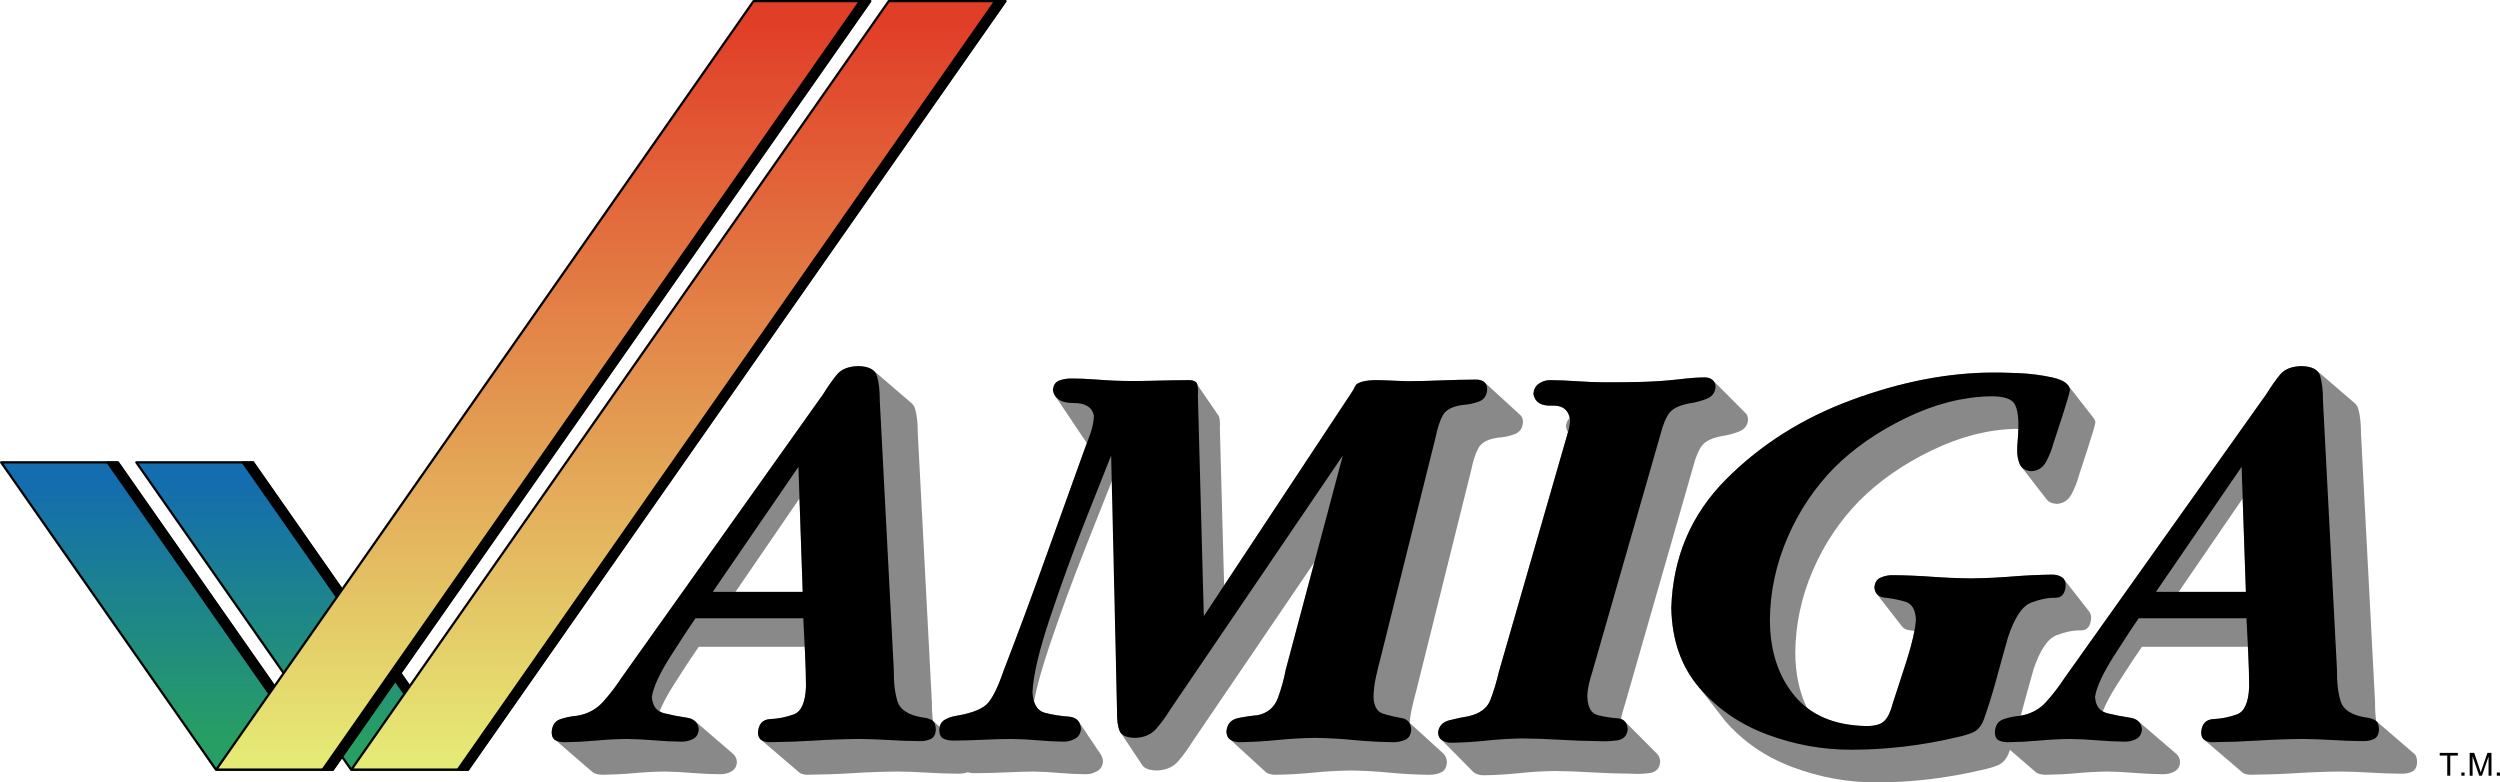 <?xml version="1.0" encoding="UTF-8" standalone="no"?>
<svg
   xmlns:dc="http://purl.org/dc/elements/1.1/"
   xmlns:cc="http://creativecommons.org/ns#"
   xmlns:rdf="http://www.w3.org/1999/02/22-rdf-syntax-ns#"
   xmlns:svg="http://www.w3.org/2000/svg"
   xmlns="http://www.w3.org/2000/svg"
   xmlns:xlink="http://www.w3.org/1999/xlink"
   xml:space="preserve"
   id="Layer_1"
   viewBox="0 0 438.381 137.2"
   height="137.2"
   width="438.381"
   version="1.1"><defs
   id="defs921"><linearGradient
     id="linearGradient6232"><stop
       offset="0"
       style="stop-color:#279e64;stop-opacity:1"
       id="stop6234" /><stop
       offset="1"
       style="stop-color:#146daf;stop-opacity:1"
       id="stop6236" /></linearGradient><linearGradient
     id="linearGradient6224"><stop
       offset="0"
       style="stop-color:#e5e975;stop-opacity:1"
       id="stop6226" /><stop
       offset="1"
       style="stop-color:#e13e28;stop-opacity:1"
       id="stop6228" /></linearGradient><linearGradient
     gradientUnits="userSpaceOnUse"
     xlink:href="#linearGradient6224"
     id="linearGradient6230"
     y2="-108.081"
     x2="766.435"
     y1="19.914"
     x1="766.435" /><linearGradient
     gradientUnits="userSpaceOnUse"
     xlink:href="#linearGradient6232"
     id="linearGradient6238"
     y2="-27.783"
     x2="699.173"
     y1="16.677"
     x1="699.173" /><linearGradient
     gradientUnits="userSpaceOnUse"
     xlink:href="#linearGradient6232"
     id="linearGradient6246"
     y2="-27.783"
     x2="699.173"
     y1="16.677"
     x1="699.173" /><linearGradient
     gradientUnits="userSpaceOnUse"
     xlink:href="#linearGradient6224"
     id="linearGradient6248"
     y2="-108.081"
     x2="766.435"
     y1="19.914"
     x1="766.435" /><linearGradient
     gradientUnits="userSpaceOnUse"
     xlink:href="#linearGradient6232"
     id="linearGradient6260"
     y2="-27.783"
     x2="699.173"
     y1="16.677"
     x1="699.173" /><linearGradient
     gradientUnits="userSpaceOnUse"
     xlink:href="#linearGradient6224"
     id="linearGradient6262"
     y2="-108.081"
     x2="766.435"
     y1="19.914"
     x1="766.435" /><linearGradient
     gradientUnits="userSpaceOnUse"
     xlink:href="#linearGradient6232"
     id="linearGradient6421"
     y2="-27.783"
     x2="699.173"
     y1="16.677"
     x1="699.173" /><linearGradient
     gradientUnits="userSpaceOnUse"
     xlink:href="#linearGradient6224"
     id="linearGradient6423"
     y2="-108.081"
     x2="766.435"
     y1="19.914"
     x1="766.435" /><linearGradient
     gradientUnits="userSpaceOnUse"
     xlink:href="#linearGradient6232"
     id="linearGradient6425"
     y2="-27.783"
     x2="699.173"
     y1="16.677"
     x1="699.173" /><linearGradient
     gradientUnits="userSpaceOnUse"
     xlink:href="#linearGradient6224"
     id="linearGradient6427"
     y2="-108.081"
     x2="766.435"
     y1="19.914"
     x1="766.435" /></defs>



<g
   id="g6391"
   transform="translate(-0.538,25.684)"><g
     style="fill:#898989;fill-opacity:1"
     id="g6286"
     transform="translate(-814.556,86.797)"><path
       style="font-style:italic;font-variant:normal;font-weight:bold;font-stretch:normal;font-size:94.481px;line-height:0%;font-family:'Garamond Book ITC';-inkscape-font-specification:'Garamond Book ITC Bold Italic';letter-spacing:0px;word-spacing:0px;fill:#898989;fill-opacity:1;stroke:none"
       id="path6185"
       d="m 965.591,-48.281 c -1.714,0.045 -2.968,0.545 -3.75,1.5 -0.781,0.955 -1.589,2.086 -2.406,3.406 l -30.219,42.531 -5.094,7.156 c -1,1.531 -2.092,2.962 -3.281,4.281 -1.188,1.319 -2.712,2.134 -4.562,2.438 -1.053,0.087 -2.046,0.302 -2.969,0.625 -0.923,0.323 -1.407,1.092 -1.469,2.312 0.02,0.568 0.176,0.966 0.469,1.219 0.084,0.073 0.173,0.14 0.281,0.188 l 6.438,5.562 c 0.079,0.062 0.153,0.114 0.25,0.156 0.486,0.213 1.048,0.305 1.687,0.281 1.75,-0.024 3.527,-0.116 5.313,-0.281 1.785,-0.165 3.547,-0.258 5.344,-0.281 1.606,0.02 3.238,0.112 4.844,0.25 1.606,0.138 3.206,0.199 4.813,0.219 0.746,0.01 1.415,-0.136 2.031,-0.469 0.616,-0.333 0.963,-0.894 1,-1.688 -0.051,-0.587 -0.259,-1.036 -0.625,-1.375 l -6.719,-5.781 c -0.351,-0.314 -0.837,-0.502 -1.469,-0.594 -1.319,-0.191 -2.65,-0.454 -3.969,-0.781 -0.295,-0.073 -0.548,-0.207 -0.781,-0.344 0.553,-1.334 1.371,-2.894 2.531,-4.719 1.984,-3.12 3.446,-5.328 4.344,-6.594 h 18.562 c 0.017,0.335 0.045,0.665 0.062,1 0.102,2.012 0.18,4.012 0.188,6 -0.104,2.773 -0.838,4.398 -2.188,4.875 -1.35,0.477 -2.713,0.755 -4.062,0.812 -1.35,0.057 -2.084,0.831 -2.188,2.344 0.016,0.65 0.231,1.096 0.625,1.344 l 6.688,5.719 c 0.394,0.248 0.886,0.356 1.469,0.344 2.602,-0.024 5.218,-0.116 7.844,-0.281 2.626,-0.165 5.242,-0.258 7.844,-0.281 1.748,0.016 3.471,0.077 5.219,0.188 1.748,0.11 3.502,0.172 5.25,0.188 0.783,0.026 1.461,-0.074 2.031,-0.344 0.571,-0.27 0.879,-0.847 0.906,-1.719 -0.01,-0.777 -0.233,-1.293 -0.656,-1.562 l -6.531,-5.625 c -0.126,-0.989 -0.202,-2.087 -0.188,-3.312 l -2.469,-47.125 c 0.01,-1.699 -0.146,-3.138 -0.469,-4.281 -0.112,-0.398 -0.323,-0.735 -0.625,-1 l -6.688,-5.75 c -0.568,-0.468 -1.464,-0.721 -2.656,-0.75 z m -10.312,23.219 0.562,16.375 h -11.781 z" /><path
       style="font-style:normal;font-variant:normal;font-weight:normal;font-stretch:normal;font-size:94.481px;line-height:0%;font-family:Flanker;-inkscape-font-specification:Flanker;letter-spacing:0px;word-spacing:0px;fill:#898989;fill-opacity:1;stroke:none"
       id="path4781"
       transform="translate(2.44e-4)"
       d="m 1114.031,-46.312 c -0.846,0.004 -1.677,0.05 -2.5,0.125 -0.823,0.075 -1.654,0.183 -2.5,0.281 -2.084,0.226 -4.2,0.357 -6.344,0.406 -2.143,0.049 -4.274,0.072 -6.406,0.062 -1.559,-0.016 -3.129,-0.077 -4.687,-0.188 -1.559,-0.11 -3.129,-0.172 -4.688,-0.188 -0.742,0.002 -1.38,0.21 -1.969,0.625 -0.589,0.415 -0.904,1.008 -0.938,1.812 0.268,1.425 1.314,2.087 3.188,2 1.763,-0.081 2.815,0.649 3.156,2.156 -0.396,0.397 -0.629,0.906 -0.656,1.562 0.067,0.356 0.176,0.676 0.344,0.938 -0.063,0.238 -0.116,0.487 -0.187,0.719 l -11.906,41.281 c -0.455,1.927 -0.97,3.612 -1.531,5.031 -0.561,1.419 -1.83,2.35 -3.844,2.812 -0.923,0.136 -2.008,0.375 -3.25,0.688 -1.242,0.313 -1.911,1.028 -2.031,2.156 0.022,0.512 0.178,0.897 0.473,1.172 l 5.63,5.687 c 0.095,0.103 0.206,0.192 0.335,0.266 0.476,0.276 1.031,0.383 1.625,0.375 2.033,-0.031 4.088,-0.155 6.156,-0.375 2.069,-0.22 4.138,-0.344 6.219,-0.375 2.224,0.02 4.439,0.112 6.687,0.25 2.248,0.138 4.495,0.199 6.719,0.219 0.915,0.067 1.969,0.052 3.156,-0.094 1.187,-0.146 1.825,-0.807 1.938,-1.969 -0.041,-0.572 -0.201,-1.019 -0.479,-1.34 l -5.761,-5.797 c -0.173,-0.175 -0.385,-0.307 -0.635,-0.395 0.03,-0.154 0.057,-0.314 0.094,-0.469 0.187,-0.783 0.41,-1.553 0.656,-2.312 L 1112,-30.656 c 0.437,-1.706 0.96,-2.945 1.562,-3.719 0.602,-0.773 1.772,-1.32 3.531,-1.656 0.891,-0.112 1.853,-0.366 2.875,-0.75 1.022,-0.384 1.568,-1.084 1.656,-2.094 -0.014,-0.567 -0.206,-0.998 -0.562,-1.281 l -5.688,-5.719 c -0.356,-0.283 -0.81,-0.437 -1.344,-0.438 z" /><path
       style="font-style:italic;font-variant:normal;font-weight:bold;font-stretch:normal;font-size:94.481px;line-height:0%;font-family:'Garamond Book ITC';-inkscape-font-specification:'Garamond Book ITC Bold Italic';letter-spacing:0px;word-spacing:0px;fill:#898989;fill-opacity:1;stroke:none"
       id="path4779"
       transform="translate(2.44e-4)"
       d="m 1002.625,-46.094 c -0.592,0.03 -1.167,0.124 -1.719,0.312 -0.736,0.252 -1.136,0.837 -1.187,1.75 0.072,0.36 0.196,0.676 0.372,0.948 l 5.587,8.302 c -0.187,0.531 -0.37,1.048 -0.553,1.531 -2.301,6.383 -4.617,12.761 -6.906,19.156 C 995.93,-7.699 993.568,-1.336 991.125,5 c -0.919,2.703 -1.804,4.603 -2.688,5.688 -0.884,1.085 -2.769,1.862 -5.625,2.344 -0.787,0.118 -1.464,0.364 -2.062,0.719 -0.598,0.354 -0.937,0.97 -0.969,1.844 0.016,0.456 0.123,0.816 0.315,1.081 l 3.808,5.667 c 0.139,0.213 0.328,0.37 0.565,0.471 0.524,0.222 1.124,0.307 1.812,0.281 1.657,-0.012 3.319,-0.042 5,-0.125 1.681,-0.083 3.374,-0.144 5.031,-0.156 1.557,0.02 3.072,0.112 4.594,0.25 1.522,0.138 3.053,0.199 4.563,0.219 0.705,0.006 1.366,-0.171 2,-0.531 0.634,-0.36 0.988,-0.922 1.031,-1.719 -0.038,-0.479 -0.16,-0.877 -0.365,-1.194 l -3.852,-5.732 c -0.363,-0.553 -0.981,-0.859 -1.846,-0.918 -1.365,-0.093 -2.729,-0.311 -4.094,-0.656 -0.967,-0.245 -1.608,-0.942 -1.938,-2.062 0.506,-2.597 1.406,-5.806 2.688,-9.625 1.969,-5.869 4.071,-11.55 6.25,-17.062 2.179,-5.512 4.133,-10.446 4.898,-12.354 l 0.727,40.948 c -0.026,1.388 0.12,2.472 0.437,3.281 0.063,0.161 0.151,0.308 0.263,0.438 l 3.757,5.637 c 0.423,0.589 1.294,0.878 2.605,0.893 1.561,-0.061 2.768,-0.607 3.656,-1.625 0.888,-1.018 1.711,-2.133 2.469,-3.375 l 21.406,-31.5 -5.031,18.875 c -0.305,1.618 -0.743,3.265 -1.344,4.906 -0.6,1.642 -1.793,2.642 -3.562,3.031 -1.014,0.071 -2.145,0.24 -3.406,0.5 -1.262,0.26 -1.946,1.045 -2.063,2.344 0.022,0.699 0.26,1.183 0.719,1.469 l 6.25,5.719 c 0.459,0.285 1.021,0.416 1.656,0.406 2.177,-0.031 4.362,-0.155 6.563,-0.375 2.2,-0.22 4.386,-0.344 6.562,-0.375 2.268,0.031 4.545,0.155 6.813,0.375 2.267,0.22 4.514,0.344 6.781,0.375 0.84,0.024 1.618,-0.099 2.281,-0.406 0.663,-0.307 0.994,-0.923 1.031,-1.844 -0.046,-0.64 -0.249,-1.128 -0.607,-1.463 l -5.917,-5.384 c 0.056,-0.731 0.145,-1.466 0.305,-2.216 0.252,-1.179 0.544,-2.31 0.844,-3.406 L 1073.062,-30 c 0.337,-1.699 0.775,-3.014 1.312,-3.969 0.537,-0.955 1.699,-1.547 3.5,-1.781 0.963,-0.055 1.909,-0.255 2.812,-0.594 0.903,-0.338 1.404,-1.062 1.469,-2.156 -0.012,-0.608 -0.228,-1.047 -0.594,-1.312 l -6.25,-5.719 c -0.366,-0.266 -0.828,-0.381 -1.406,-0.375 -1.988,0.012 -3.988,0.042 -6,0.125 -2.012,0.083 -4.012,0.145 -6,0.156 -1.053,-0.053 -2.646,-0.122 -4.75,-0.188 -2.104,-0.065 -3.496,0.189 -4.219,0.75 -0.138,0.197 -0.292,0.412 -0.406,0.656 -0.114,0.244 -0.237,0.459 -0.375,0.656 L 1029.75,-9.812 1029,-37.375 c 0.049,-0.734 0.011,-1.342 -0.094,-1.875 -0.029,-0.149 -0.088,-0.278 -0.176,-0.388 L 1025.062,-45 c -0.025,-0.128 -0.072,-0.24 -0.14,-0.336 -0.217,-0.306 -0.652,-0.457 -1.297,-0.477 -2.177,0.016 -4.362,0.031 -6.562,0.094 -2.201,0.063 -4.386,0.079 -6.562,0 -1.23,-0.057 -2.438,-0.157 -3.656,-0.25 -1.218,-0.092 -2.442,-0.115 -3.625,-0.125 -0.202,-0.008 -0.397,-0.01 -0.594,0 z" /><path
       style="font-style:italic;font-variant:normal;font-weight:bold;font-stretch:normal;font-size:94.481px;line-height:0%;font-family:'Garamond Book ITC';-inkscape-font-specification:'Garamond Book ITC Bold Italic';letter-spacing:0px;word-spacing:0px;fill:#898989;fill-opacity:1;stroke:none"
       id="path4795"
       d="m 1164.563,-47.156 c -7.894,0.018 -16.152,1.628 -24.781,4.812 -8.629,3.185 -15.974,7.834 -22.062,13.969 -6.089,6.135 -9.29,13.632 -9.563,22.5 0.115,5.631 1.765,10.294 4.906,13.969 l 4.438,5.719 c 3.142,3.675 7.116,6.423 11.906,8.219 4.79,1.796 9.691,2.694 14.75,2.688 3.082,-0.002 6.175,-0.194 9.281,-0.562 3.106,-0.368 6.168,-0.914 9.156,-1.625 1.139,-0.23 2.117,-0.515 2.937,-0.875 0.821,-0.36 1.444,-1.122 1.875,-2.25 0.833,-2.368 1.594,-4.761 2.25,-7.188 0.655,-2.427 1.309,-4.835 2,-7.25 1.136,-3.437 2.499,-5.466 4.063,-6.062 1.563,-0.596 2.95,-0.878 4.156,-0.844 1.206,0.034 1.841,-0.702 1.906,-2.25 -0.018,-0.423 -0.124,-0.775 -0.332,-1.041 l -4.508,-5.775 c -0.098,-0.125 -0.23,-0.223 -0.379,-0.309 -0.476,-0.276 -1,-0.413 -1.594,-0.406 -2.36,0.028 -4.722,0.151 -7.094,0.344 -2.372,0.193 -4.78,0.285 -7.188,0.312 -2.268,-0.024 -4.545,-0.116 -6.812,-0.281 -2.268,-0.165 -4.514,-0.258 -6.781,-0.281 -0.758,-0.022 -1.489,0.109 -2.188,0.406 -0.699,0.297 -1.076,0.905 -1.125,1.781 0.038,0.455 0.18,0.819 0.404,1.107 l 4.49,5.765 c 0.293,0.377 0.807,0.562 1.449,0.628 0.219,0.022 0.437,0.064 0.656,0.094 -0.267,1.471 -0.718,3.228 -1.375,5.281 -0.99,3.094 -1.782,5.572 -2.406,7.438 -0.368,1.447 -0.853,2.454 -1.469,3.062 -0.616,0.608 -1.701,0.924 -3.25,0.906 -4.235,-0.092 -7.691,-1.172 -10.344,-3.219 -1.337,-2.786 -2.025,-6.005 -2.031,-9.688 0.043,-4.937 1.059,-9.722 3.063,-14.375 2.004,-4.653 4.743,-8.731 8.187,-12.25 3.403,-3.417 7.596,-6.356 12.594,-8.781 4.997,-2.425 9.914,-3.702 14.781,-3.812 0.17,-0.002 0.308,0.028 0.469,0.031 0,0.077 0,0.14 0,0.219 -0.01,0.567 -0.039,1.121 -0.094,1.688 -0.055,0.567 -0.087,1.152 -0.094,1.719 -0.03,0.943 0.132,1.797 0.469,2.562 0.08,0.182 0.181,0.345 0.302,0.486 l 4.46,5.745 c 0.389,0.437 0.979,0.673 1.769,0.707 1.155,-0.089 2.009,-0.681 2.562,-1.75 0.553,-1.069 0.961,-2.108 1.219,-3.094 0.246,-0.724 0.761,-2.309 1.562,-4.781 0.801,-2.472 1.271,-4.026 1.375,-4.656 -0.039,-0.301 -0.157,-0.575 -0.353,-0.823 l -4.446,-5.69 c -0.459,-0.605 -1.378,-1.056 -2.763,-1.362 -1.936,-0.427 -3.959,-0.7 -6.094,-0.781 -2.135,-0.081 -3.581,-0.114 -4.312,-0.094 z" /><path
       style="font-style:italic;font-variant:normal;font-weight:bold;font-stretch:normal;font-size:94.481px;line-height:0%;font-family:'Garamond Book ITC';-inkscape-font-specification:'Garamond Book ITC Bold Italic';letter-spacing:0px;word-spacing:0px;fill:#898989;fill-opacity:1;stroke:none"
       id="path4785"
       d="m 1218.656,-48.281 c -1.714,0.045 -2.968,0.545 -3.75,1.5 -0.781,0.955 -1.589,2.086 -2.406,3.406 l -30.219,42.531 -5.094,7.156 c -1,1.531 -2.092,2.962 -3.281,4.281 -1.188,1.319 -2.712,2.134 -4.562,2.438 -1.053,0.087 -2.046,0.302 -2.969,0.625 -0.923,0.323 -1.407,1.092 -1.469,2.312 0.02,0.568 0.176,0.966 0.469,1.219 0.084,0.073 0.173,0.14 0.281,0.188 l 6.438,5.562 c 0.079,0.062 0.153,0.114 0.25,0.156 0.486,0.213 1.048,0.305 1.687,0.281 1.75,-0.024 3.527,-0.116 5.313,-0.281 1.785,-0.165 3.547,-0.258 5.344,-0.281 1.606,0.02 3.238,0.112 4.844,0.25 1.606,0.138 3.206,0.199 4.813,0.219 0.746,0.01 1.415,-0.136 2.031,-0.469 0.616,-0.333 0.963,-0.894 1,-1.688 -0.051,-0.587 -0.259,-1.036 -0.625,-1.375 l -6.719,-5.781 c -0.351,-0.314 -0.837,-0.502 -1.469,-0.594 -1.319,-0.191 -2.65,-0.454 -3.969,-0.781 -0.295,-0.073 -0.548,-0.207 -0.781,-0.344 0.553,-1.334 1.371,-2.894 2.531,-4.719 1.984,-3.12 3.446,-5.328 4.344,-6.594 h 18.562 c 0.017,0.335 0.045,0.665 0.062,1 0.102,2.012 0.18,4.012 0.188,6 -0.104,2.773 -0.838,4.398 -2.188,4.875 -1.35,0.477 -2.713,0.755 -4.062,0.812 -1.35,0.057 -2.084,0.831 -2.188,2.344 0.016,0.65 0.231,1.096 0.625,1.344 l 6.688,5.719 c 0.394,0.248 0.886,0.356 1.469,0.344 2.602,-0.024 5.218,-0.116 7.844,-0.281 2.626,-0.165 5.242,-0.258 7.844,-0.281 1.748,0.016 3.471,0.077 5.219,0.188 1.748,0.11 3.502,0.172 5.25,0.188 0.783,0.026 1.461,-0.074 2.031,-0.344 0.571,-0.27 0.879,-0.847 0.906,-1.719 -0.01,-0.777 -0.233,-1.293 -0.656,-1.562 l -6.531,-5.625 c -0.126,-0.989 -0.202,-2.087 -0.188,-3.312 l -2.469,-47.125 c 0.01,-1.699 -0.146,-3.138 -0.469,-4.281 -0.112,-0.398 -0.323,-0.735 -0.625,-1 l -6.688,-5.75 c -0.568,-0.468 -1.464,-0.721 -2.656,-0.75 z m -10.312,23.219 0.562,16.375 h -11.781 z" /></g><path
     style="font-style:italic;font-variant:normal;font-weight:bold;font-stretch:normal;font-size:94.481px;line-height:0%;font-family:'Garamond Book ITC';-inkscape-font-specification:'Garamond Book ITC Bold Italic';letter-spacing:0px;word-spacing:0px;fill:#000000;fill-opacity:1;stroke:none"
     id="path6187"
     d="m 164.634,102.195 c -0.01,-0.777 -0.227,-1.301 -0.65,-1.571 -0.423,-0.27 -0.994,-0.439 -1.712,-0.508 -2.429,-0.398 -3.878,-1.327 -4.346,-2.787 -0.469,-1.46 -0.689,-3.334 -0.661,-5.622 l -2.457,-47.145 c 0.01,-1.699 -0.15,-3.12 -0.472,-4.263 -0.323,-1.144 -1.425,-1.738 -3.307,-1.783 -1.714,0.045 -2.962,0.545 -3.744,1.5 -0.781,0.955 -1.581,2.092 -2.397,3.413 l -30.233,42.516 -5.102,7.18 c -1,1.531 -2.094,2.956 -3.283,4.275 -1.189,1.319 -2.708,2.13 -4.559,2.433 -1.053,0.087 -2.041,0.291 -2.964,0.614 -0.923,0.323 -1.415,1.094 -1.476,2.315 0.026,0.732 0.281,1.205 0.768,1.417 0.486,0.213 1.049,0.307 1.689,0.283 1.75,-0.024 3.517,-0.118 5.303,-0.283 1.785,-0.165 3.576,-0.26 5.373,-0.283 1.606,0.02 3.212,0.098 4.818,0.236 1.606,0.138 3.212,0.217 4.819,0.236 0.746,0.01 1.427,-0.152 2.043,-0.484 0.616,-0.333 0.943,-0.896 0.98,-1.689 -0.102,-1.167 -0.812,-1.846 -2.131,-2.037 -1.319,-0.191 -2.638,-0.45 -3.958,-0.777 -1.319,-0.327 -2.03,-1.279 -2.131,-2.855 0.236,-1.691 1.346,-4.096 3.33,-7.216 1.984,-3.12 3.425,-5.312 4.322,-6.578 h 18.896 c 0.102,1.988 0.205,3.988 0.307,5.999 0.102,2.012 0.157,4.011 0.165,5.999 -0.104,2.773 -0.831,4.397 -2.18,4.874 -1.35,0.477 -2.699,0.744 -4.049,0.801 -1.35,0.057 -2.076,0.842 -2.18,2.355 0.016,0.65 0.22,1.098 0.614,1.346 0.394,0.248 0.882,0.366 1.464,0.354 2.602,-0.024 5.216,-0.118 7.842,-0.283 2.626,-0.165 5.24,-0.26 7.842,-0.283 1.748,0.016 3.496,0.079 5.244,0.189 1.748,0.11 3.496,0.173 5.244,0.189 0.783,0.026 1.46,-0.097 2.031,-0.366 0.571,-0.27 0.87,-0.84 0.898,-1.712 z m -23.336,-24.092 h -15.778 l 15.022,-21.919 z" /><path
     style="font-style:normal;font-variant:normal;font-weight:normal;font-stretch:normal;font-size:94.481px;line-height:0%;font-family:Flanker;-inkscape-font-specification:Flanker;letter-spacing:0px;word-spacing:0px;fill:#000000;fill-opacity:1;stroke:none"
     id="path4766"
     d="m 301.368,42.2 c -0.014,-0.567 -0.199,-0.992 -0.555,-1.275 -0.356,-0.283 -0.801,-0.425 -1.335,-0.425 -0.846,0.004 -1.681,0.043 -2.504,0.118 -0.823,0.075 -1.657,0.161 -2.504,0.26 -2.084,0.226 -4.198,0.364 -6.342,0.413 -2.143,0.049 -4.281,0.069 -6.413,0.059 -1.559,-0.016 -3.118,-0.079 -4.677,-0.189 -1.559,-0.11 -3.118,-0.173 -4.677,-0.189 -0.742,0.002 -1.407,0.211 -1.996,0.626 -0.589,0.415 -0.9,1.026 -0.933,1.831 0.268,1.425 1.338,2.094 3.212,2.008 1.874,-0.087 2.945,0.724 3.212,2.433 -0.01,0.476 -0.065,0.965 -0.177,1.464 -0.112,0.5 -0.242,0.988 -0.39,1.464 l -11.904,41.287 c -0.455,1.927 -0.963,3.6 -1.524,5.019 -0.561,1.419 -1.848,2.36 -3.862,2.823 -0.923,0.136 -2.006,0.36 -3.248,0.673 -1.242,0.313 -1.923,1.033 -2.043,2.161 0.028,0.653 0.28,1.118 0.756,1.394 0.476,0.276 1.012,0.409 1.606,0.402 2.033,-0.032 4.084,-0.157 6.153,-0.378 2.069,-0.22 4.143,-0.346 6.224,-0.378 2.224,0.02 4.46,0.098 6.708,0.236 2.248,0.138 4.484,0.217 6.708,0.236 0.915,0.067 1.966,0.028 3.153,-0.118 1.187,-0.146 1.836,-0.799 1.949,-1.96 -0.087,-1.211 -0.7,-1.855 -1.837,-1.932 -1.137,-0.077 -2.275,-0.259 -3.412,-0.546 -1.137,-0.287 -1.75,-1.351 -1.837,-3.191 0.01,-0.76 0.108,-1.531 0.295,-2.315 0.187,-0.783 0.404,-1.555 0.649,-2.315 l 11.904,-41.476 c 0.437,-1.706 0.957,-2.947 1.559,-3.72 0.602,-0.773 1.783,-1.329 3.543,-1.665 0.892,-0.112 1.848,-0.36 2.87,-0.744 1.022,-0.384 1.577,-1.081 1.665,-2.09 z" /><path
     style="font-style:italic;font-variant:normal;font-weight:bold;font-stretch:normal;font-size:94.481px;line-height:0%;font-family:'Garamond Book ITC';-inkscape-font-specification:'Garamond Book ITC Bold Italic';letter-spacing:0px;word-spacing:0px;fill:#000000;fill-opacity:1;stroke:none"
     id="path4768"
     d="m 363.521,42.673 c -0.134,-1.019 -1.168,-1.742 -3.104,-2.17 -1.936,-0.427 -3.971,-0.682 -6.106,-0.763 -2.135,-0.081 -3.569,-0.111 -4.301,-0.091 -7.894,0.018 -16.156,1.62 -24.785,4.804 -8.629,3.185 -15.988,7.845 -22.077,13.979 -6.089,6.135 -9.27,13.636 -9.542,22.504 0.115,5.631 1.743,10.284 4.885,13.958 3.142,3.675 7.107,6.41 11.897,8.206 4.79,1.796 9.714,2.69 14.774,2.684 3.082,-0.002 6.176,-0.187 9.283,-0.555 3.106,-0.368 6.153,-0.907 9.141,-1.618 1.14,-0.23 2.12,-0.526 2.941,-0.886 0.821,-0.36 1.447,-1.104 1.878,-2.232 0.833,-2.368 1.577,-4.765 2.232,-7.192 0.655,-2.427 1.329,-4.848 2.019,-7.263 1.136,-3.437 2.486,-5.454 4.049,-6.05 1.563,-0.596 2.947,-0.877 4.154,-0.843 1.206,0.034 1.842,-0.723 1.907,-2.271 -0.028,-0.653 -0.28,-1.118 -0.756,-1.394 -0.476,-0.276 -1.012,-0.409 -1.606,-0.402 -2.36,0.028 -4.726,0.138 -7.098,0.331 -2.372,0.193 -4.761,0.303 -7.169,0.331 -2.268,-0.024 -4.535,-0.118 -6.803,-0.283 -2.268,-0.165 -4.535,-0.26 -6.803,-0.283 -0.758,-0.022 -1.486,0.116 -2.185,0.413 -0.699,0.297 -1.073,0.884 -1.122,1.76 0.09,1.068 0.718,1.662 1.886,1.781 1.167,0.12 2.335,0.349 3.503,0.689 1.167,0.34 1.796,1.375 1.886,3.104 -0.104,1.772 -0.652,4.204 -1.642,7.299 -0.99,3.094 -1.797,5.574 -2.421,7.44 -0.368,1.447 -0.86,2.474 -1.476,3.082 -0.616,0.608 -1.699,0.903 -3.248,0.886 -5.537,-0.12 -9.722,-1.911 -12.554,-5.374 -2.833,-3.462 -4.254,-7.875 -4.263,-13.239 0.043,-4.937 1.067,-9.731 3.071,-14.384 2.004,-4.653 4.728,-8.739 8.172,-12.259 3.403,-3.417 7.604,-6.338 12.601,-8.763 4.997,-2.425 9.93,-3.693 14.798,-3.803 2.313,-0.024 3.734,0.425 4.263,1.346 0.529,0.921 0.746,2.457 0.65,4.606 -0.01,0.567 -0.039,1.134 -0.094,1.701 -0.055,0.567 -0.087,1.134 -0.094,1.701 -0.03,0.943 0.124,1.797 0.461,2.563 0.337,0.766 1.033,1.171 2.09,1.216 1.155,-0.089 2.01,-0.667 2.563,-1.736 0.553,-1.069 0.959,-2.096 1.216,-3.082 0.246,-0.724 0.77,-2.323 1.571,-4.795 0.801,-2.472 1.254,-4.023 1.358,-4.653 z" /><path
     style="font-style:italic;font-variant:normal;font-weight:bold;font-stretch:normal;font-size:94.481px;line-height:0%;font-family:'Garamond Book ITC';-inkscape-font-specification:'Garamond Book ITC Bold Italic';letter-spacing:0px;word-spacing:0px;fill:#000000;fill-opacity:1;stroke:none"
     id="path4770"
     d="m 417.7,102.195 c -0.01,-0.777 -0.227,-1.301 -0.65,-1.571 -0.423,-0.27 -0.994,-0.439 -1.712,-0.508 -2.429,-0.398 -3.878,-1.327 -4.346,-2.787 -0.469,-1.46 -0.689,-3.334 -0.661,-5.622 l -2.457,-47.145 c 0.01,-1.699 -0.15,-3.12 -0.472,-4.263 -0.323,-1.144 -1.425,-1.738 -3.307,-1.783 -1.714,0.045 -2.962,0.545 -3.744,1.5 -0.781,0.955 -1.581,2.092 -2.397,3.413 l -30.233,42.516 -5.102,7.18 c -1,1.531 -2.094,2.956 -3.283,4.275 -1.189,1.319 -2.708,2.13 -4.559,2.433 -1.053,0.087 -2.041,0.291 -2.964,0.614 -0.923,0.323 -1.415,1.094 -1.476,2.315 0.026,0.732 0.281,1.205 0.768,1.417 0.486,0.213 1.049,0.307 1.689,0.283 1.75,-0.024 3.517,-0.118 5.303,-0.283 1.785,-0.165 3.576,-0.26 5.373,-0.283 1.606,0.02 3.212,0.098 4.818,0.236 1.606,0.138 3.212,0.217 4.819,0.236 0.746,0.01 1.427,-0.152 2.043,-0.484 0.616,-0.333 0.943,-0.896 0.98,-1.689 -0.102,-1.167 -0.812,-1.846 -2.131,-2.037 -1.319,-0.191 -2.638,-0.45 -3.958,-0.777 -1.319,-0.327 -2.03,-1.279 -2.131,-2.855 0.236,-1.691 1.346,-4.096 3.33,-7.216 1.984,-3.12 3.425,-5.312 4.322,-6.578 h 18.896 c 0.102,1.988 0.205,3.988 0.307,5.999 0.102,2.012 0.157,4.011 0.165,5.999 -0.104,2.773 -0.831,4.397 -2.18,4.874 -1.35,0.477 -2.699,0.744 -4.049,0.801 -1.35,0.057 -2.076,0.842 -2.18,2.355 0.016,0.65 0.22,1.098 0.614,1.346 0.394,0.248 0.882,0.366 1.464,0.354 2.602,-0.024 5.216,-0.118 7.842,-0.283 2.626,-0.165 5.24,-0.26 7.842,-0.283 1.748,0.016 3.496,0.079 5.244,0.189 1.748,0.11 3.496,0.173 5.244,0.189 0.783,0.026 1.46,-0.096 2.031,-0.366 0.571,-0.27 0.87,-0.84 0.898,-1.712 z m -23.336,-24.092 h -15.778 l 15.022,-21.919 z" /><path
     style="font-style:italic;font-variant:normal;font-weight:bold;font-stretch:normal;font-size:94.481px;line-height:0%;font-family:'Garamond Book ITC';-inkscape-font-specification:'Garamond Book ITC Bold Italic';letter-spacing:0px;word-spacing:0px;fill:#000000;fill-opacity:1;stroke:none"
     id="path4764"
     d="m 261.326,42.578 c -0.012,-0.608 -0.201,-1.045 -0.567,-1.311 -0.366,-0.266 -0.839,-0.396 -1.417,-0.39 -1.988,0.012 -3.988,0.059 -5.999,0.142 -2.012,0.083 -4.011,0.13 -5.999,0.142 -1.053,-0.053 -2.632,-0.112 -4.736,-0.177 -2.104,-0.065 -3.518,0.183 -4.24,0.744 -0.138,0.197 -0.264,0.417 -0.378,0.661 -0.114,0.244 -0.24,0.465 -0.378,0.661 l -25.982,39.303 -1.039,-38.642 c 0.049,-0.734 0.022,-1.368 -0.083,-1.901 -0.104,-0.533 -0.581,-0.813 -1.429,-0.839 -2.177,0.016 -4.366,0.055 -6.566,0.118 -2.201,0.063 -4.389,0.055 -6.566,-0.024 -1.23,-0.057 -2.454,-0.132 -3.673,-0.224 -1.218,-0.092 -2.419,-0.144 -3.602,-0.154 -0.807,-0.031 -1.579,0.079 -2.315,0.331 -0.736,0.252 -1.13,0.835 -1.181,1.748 0.299,1.496 1.496,2.236 3.59,2.22 2.094,-0.016 3.291,0.724 3.59,2.22 -0.034,1.055 -0.25,2.134 -0.65,3.236 -0.4,1.102 -0.781,2.134 -1.145,3.094 -2.301,6.383 -4.596,12.772 -6.885,19.168 -2.289,6.395 -4.655,12.761 -7.098,19.097 -0.919,2.703 -1.821,4.596 -2.704,5.681 -0.884,1.085 -2.754,1.868 -5.61,2.35 -0.787,0.118 -1.48,0.354 -2.079,0.709 -0.598,0.354 -0.913,0.968 -0.945,1.842 0.028,0.777 0.303,1.277 0.827,1.5 0.524,0.222 1.13,0.321 1.819,0.295 1.657,-0.012 3.326,-0.059 5.007,-0.142 1.681,-0.083 3.35,-0.13 5.007,-0.142 1.557,0.02 3.096,0.098 4.618,0.236 1.521,0.138 3.037,0.217 4.547,0.236 0.705,0.006 1.374,-0.171 2.008,-0.531 0.634,-0.36 0.972,-0.939 1.016,-1.736 -0.105,-1.325 -0.84,-2.034 -2.204,-2.128 -1.365,-0.093 -2.729,-0.313 -4.094,-0.658 -1.365,-0.345 -2.1,-1.558 -2.205,-3.639 0.135,-2.979 1.187,-7.403 3.156,-13.273 1.969,-5.869 4.043,-11.56 6.222,-17.073 2.179,-5.512 3.651,-9.223 4.416,-11.131 l 1.039,44.972 c -0.026,1.388 0.12,2.486 0.437,3.295 0.317,0.809 1.242,1.222 2.775,1.24 1.561,-0.061 2.785,-0.6 3.673,-1.618 0.888,-1.018 1.71,-2.147 2.468,-3.389 l 30.233,-44.5 -10.015,37.603 c -0.305,1.618 -0.758,3.248 -1.358,4.889 -0.6,1.642 -1.785,2.657 -3.555,3.047 -1.014,0.071 -2.151,0.236 -3.413,0.496 -1.262,0.26 -1.951,1.039 -2.067,2.338 0.022,0.699 0.262,1.191 0.72,1.476 0.459,0.285 1.006,0.423 1.642,0.413 2.177,-0.032 4.366,-0.157 6.566,-0.378 2.2,-0.22 4.389,-0.346 6.566,-0.378 2.268,0.032 4.535,0.157 6.803,0.378 2.268,0.22 4.535,0.346 6.803,0.378 0.84,0.024 1.592,-0.118 2.256,-0.425 0.663,-0.307 1.014,-0.921 1.051,-1.842 -0.082,-1.136 -0.653,-1.793 -1.715,-1.97 -1.062,-0.177 -2.123,-0.428 -3.184,-0.752 -1.062,-0.324 -1.633,-1.275 -1.715,-2.852 0.016,-1.144 0.149,-2.305 0.402,-3.484 0.252,-1.179 0.527,-2.317 0.827,-3.413 l 9.637,-38.642 c 0.337,-1.699 0.773,-3.025 1.311,-3.98 0.537,-0.955 1.706,-1.549 3.507,-1.783 0.963,-0.055 1.895,-0.252 2.799,-0.59 0.903,-0.338 1.388,-1.055 1.453,-2.149 z" /><g
     style="font-style:normal;font-variant:normal;font-weight:normal;font-stretch:normal;font-size:60.58px;line-height:125%;font-family:Flanker;-inkscape-font-specification:Flanker;letter-spacing:0px;word-spacing:0px;fill:#000000;fill-opacity:1;stroke:none"
     id="text6189"
     transform="translate(-814.556,86.797)"><path
       style="font-size:5.592px;font-family:Arial;-inkscape-font-specification:Arial"
       id="path6194"
       d="m 1244.225,23.542 v -3.53 h -1.319 v -0.472 h 3.173 v 0.472 h -1.324 v 3.53 z" /><path
       style="font-size:5.592px;font-family:Arial;-inkscape-font-specification:Arial"
       id="path6196"
       d="m 1246.701,23.542 v -0.56 h 0.56 v 0.56 z" /><path
       style="font-size:5.592px;font-family:Arial;-inkscape-font-specification:Arial"
       id="path6198"
       d="m 1248.159,23.542 v -4.003 h 0.797 l 0.948,2.834 c 0.087,0.264 0.151,0.461 0.191,0.593 0.046,-0.146 0.117,-0.36 0.213,-0.642 l 0.958,-2.785 h 0.713 v 4.003 h -0.511 v -3.35 l -1.163,3.35 h -0.478 l -1.158,-3.408 v 3.408 z" /><path
       style="font-size:5.592px;font-family:Arial;-inkscape-font-specification:Arial"
       id="path6200"
       d="m 1252.916,23.542 v -0.56 h 0.56 v 0.56 z" /></g><g
     id="g6240"
     transform="translate(-662.693,86.797)"><path
       style="color:#000000;display:inline;overflow:visible;visibility:visible;fill:url(#linearGradient6421);fill-opacity:1;fill-rule:nonzero;stroke:#000000;stroke-width:0.4;stroke-linecap:round;stroke-linejoin:round;stroke-miterlimit:4;stroke-dasharray:none;stroke-dashoffset:0;stroke-opacity:1;marker:none;enable-background:accumulate"
       id="path6207"
       d="m 687.137,-31.406 37.656,53.875 h 20.469 l -37.656,-53.875 z" /><path
       style="color:#000000;display:inline;overflow:visible;visibility:visible;fill:#000000;fill-opacity:1;fill-rule:nonzero;stroke:#000000;stroke-width:0.3;stroke-linecap:round;stroke-linejoin:round;stroke-miterlimit:4;stroke-dasharray:none;stroke-dashoffset:0;stroke-opacity:1;marker:none;enable-background:accumulate"
       id="path6218"
       d="m 705.746,-31.406 37.656,53.875 h 1.86 l -37.656,-53.875 z" /><path
       style="color:#000000;display:inline;overflow:visible;visibility:visible;fill:url(#linearGradient6423);fill-opacity:1;fill-rule:nonzero;stroke:#000000;stroke-width:0.4;stroke-linecap:round;stroke-linejoin:round;stroke-miterlimit:4;stroke-dasharray:none;stroke-dashoffset:0;stroke-opacity:1;marker:none;enable-background:accumulate"
       id="path6202"
       d="m 819.074,-112.281 -94.219,134.75 h 20.469 l 94.219,-134.75 z" /><path
       style="color:#000000;display:inline;overflow:visible;visibility:visible;fill:#000000;fill-opacity:1;fill-rule:nonzero;stroke:#000000;stroke-width:0.3;stroke-linecap:round;stroke-linejoin:round;stroke-miterlimit:4;stroke-dasharray:none;stroke-dashoffset:0;stroke-opacity:1;marker:none;enable-background:accumulate"
       id="path6216"
       d="m 837.683,-112.281 -94.219,134.75 h 1.86 l 94.219,-134.75 z" /></g><g
     id="g6250"
     transform="translate(-686.398,86.797)"><path
       style="color:#000000;display:inline;overflow:visible;visibility:visible;fill:url(#linearGradient6425);fill-opacity:1;fill-rule:nonzero;stroke:#000000;stroke-width:0.4;stroke-linecap:round;stroke-linejoin:round;stroke-miterlimit:4;stroke-dasharray:none;stroke-dashoffset:0;stroke-opacity:1;marker:none;enable-background:accumulate"
       id="path6252"
       d="m 687.137,-31.406 37.656,53.875 h 20.469 l -37.656,-53.875 z" /><path
       style="color:#000000;display:inline;overflow:visible;visibility:visible;fill:#000000;fill-opacity:1;fill-rule:nonzero;stroke:#000000;stroke-width:0.3;stroke-linecap:round;stroke-linejoin:round;stroke-miterlimit:4;stroke-dasharray:none;stroke-dashoffset:0;stroke-opacity:1;marker:none;enable-background:accumulate"
       id="path6254"
       d="m 705.746,-31.406 37.656,53.875 h 1.86 l -37.656,-53.875 z" /><path
       style="color:#000000;display:inline;overflow:visible;visibility:visible;fill:url(#linearGradient6427);fill-opacity:1;fill-rule:nonzero;stroke:#000000;stroke-width:0.4;stroke-linecap:round;stroke-linejoin:round;stroke-miterlimit:4;stroke-dasharray:none;stroke-dashoffset:0;stroke-opacity:1;marker:none;enable-background:accumulate"
       id="path6256"
       d="m 819.074,-112.281 -94.219,134.75 h 20.469 l 94.219,-134.75 z" /><path
       style="color:#000000;display:inline;overflow:visible;visibility:visible;fill:#000000;fill-opacity:1;fill-rule:nonzero;stroke:#000000;stroke-width:0.3;stroke-linecap:round;stroke-linejoin:round;stroke-miterlimit:4;stroke-dasharray:none;stroke-dashoffset:0;stroke-opacity:1;marker:none;enable-background:accumulate"
       id="path6258"
       d="m 837.683,-112.281 -94.219,134.75 h 1.86 l 94.219,-134.75 z" /></g></g></svg>